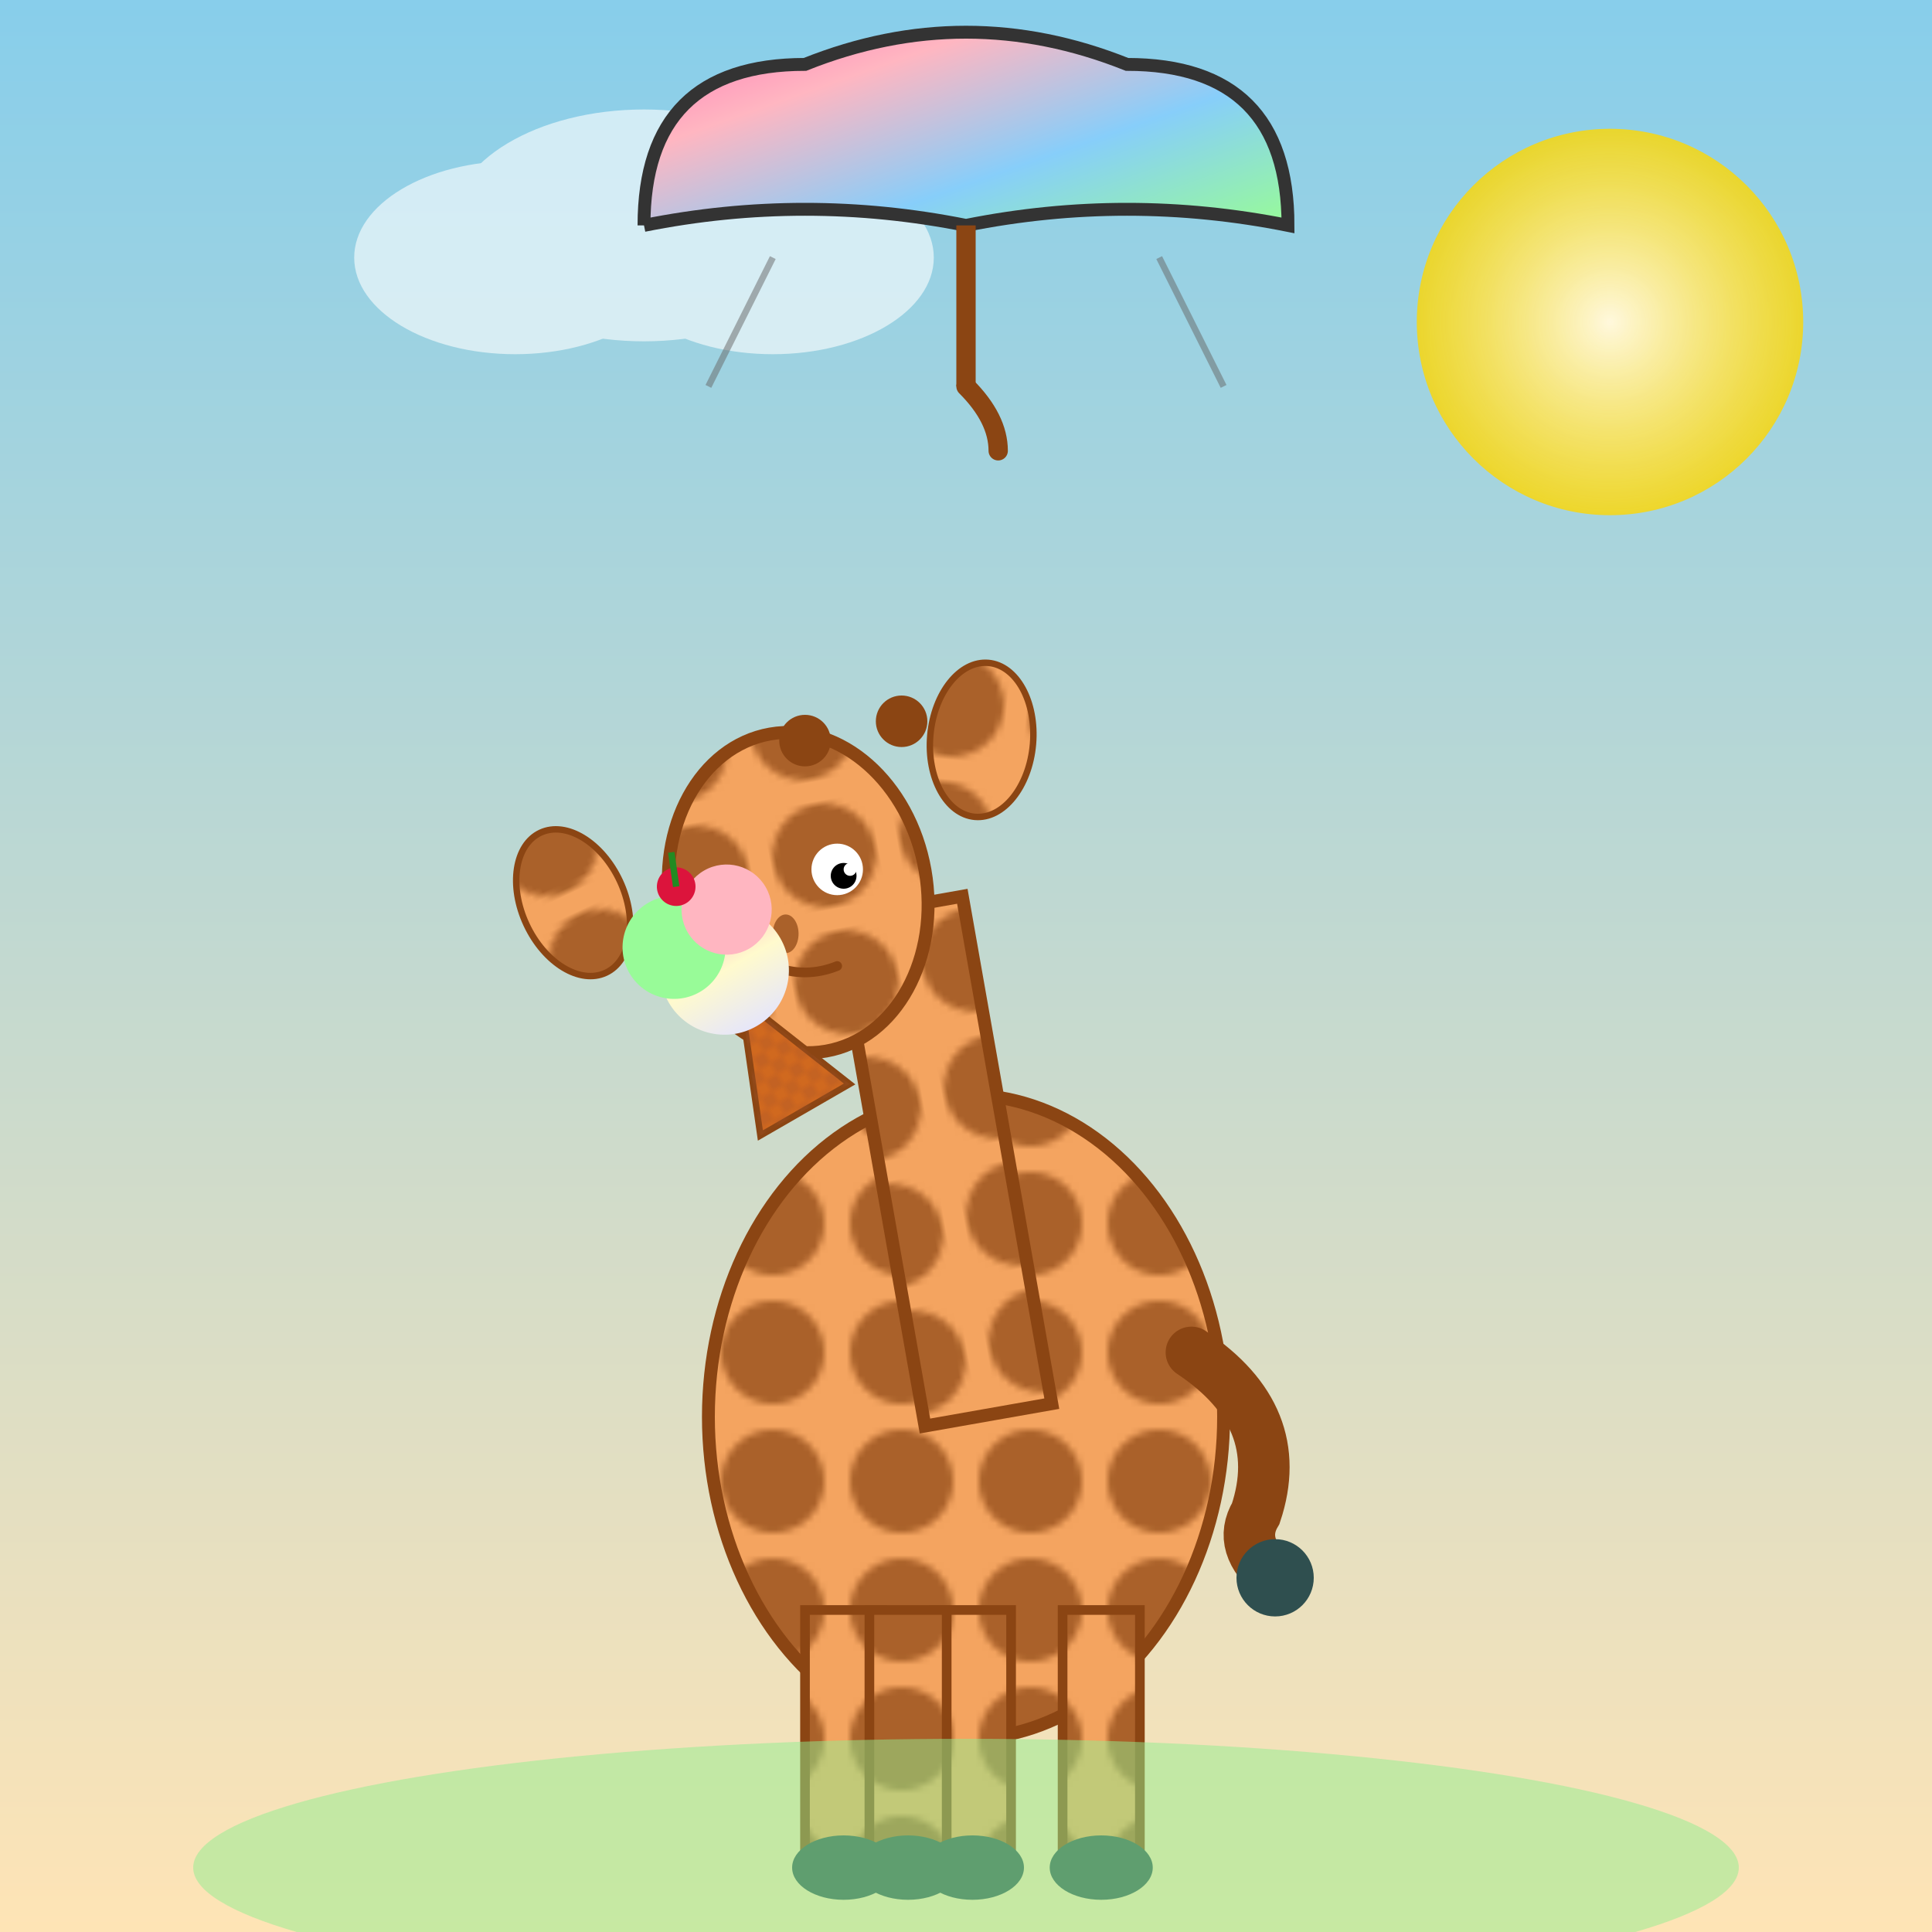 <svg viewBox="0 0 300 300" xmlns="http://www.w3.org/2000/svg">
  <defs>
    <linearGradient id="skyGrad" x1="0%" y1="0%" x2="0%" y2="100%">
      <stop offset="0%" style="stop-color:#87CEEB;stop-opacity:1" />
      <stop offset="100%" style="stop-color:#FFE4B5;stop-opacity:1" />
    </linearGradient>
    <radialGradient id="sunGrad">
      <stop offset="0%" style="stop-color:#FFF8DC;stop-opacity:1" />
      <stop offset="100%" style="stop-color:#FFD700;stop-opacity:0.8" />
    </radialGradient>
    <pattern id="giraffePattern" x="0" y="0" width="20" height="20" patternUnits="userSpaceOnUse">
      <rect width="20" height="20" fill="#F4A460"/>
      <circle cx="10" cy="10" r="8" fill="#8B4513" opacity="0.7"/>
    </pattern>
    <linearGradient id="umbrellaGrad" x1="0%" y1="0%" x2="100%" y2="100%">
      <stop offset="0%" style="stop-color:#FF69B4;stop-opacity:1" />
      <stop offset="33%" style="stop-color:#FFB6C1;stop-opacity:1" />
      <stop offset="66%" style="stop-color:#87CEFA;stop-opacity:1" />
      <stop offset="100%" style="stop-color:#98FB98;stop-opacity:1" />
    </linearGradient>
    <linearGradient id="iceCreamGrad" x1="0%" y1="0%" x2="0%" y2="100%">
      <stop offset="0%" style="stop-color:#FFB6C1;stop-opacity:1" />
      <stop offset="50%" style="stop-color:#FFFACD;stop-opacity:1" />
      <stop offset="100%" style="stop-color:#E6E6FA;stop-opacity:1" />
    </linearGradient>
  </defs>
  
  <!-- Background -->
  <rect width="300" height="300" fill="url(#skyGrad)"/>
  
  <!-- Sun -->
  <circle cx="250" cy="50" r="30" fill="url(#sunGrad)"/>
  
  <!-- Floating clouds -->
  <g opacity="0.6">
    <ellipse cx="80" cy="40" rx="25" ry="15" fill="white"/>
    <ellipse cx="100" cy="35" rx="30" ry="18" fill="white"/>
    <ellipse cx="120" cy="40" rx="25" ry="15" fill="white"/>
  </g>
  
  <!-- Floating umbrella -->
  <g transform="translate(150, 60)">
    <!-- Umbrella strings -->
    <line x1="-40" y1="0" x2="-30" y2="-20" stroke="#666" stroke-width="1" opacity="0.5"/>
    <line x1="40" y1="0" x2="30" y2="-20" stroke="#666" stroke-width="1" opacity="0.5"/>
    <line x1="0" y1="0" x2="0" y2="-25" stroke="#666" stroke-width="1" opacity="0.5"/>
    
    <!-- Umbrella canopy -->
    <path d="M -50,-25 Q -50,-50 -25,-50 Q 0,-60 25,-50 Q 50,-50 50,-25 Q 25,-30 0,-25 Q -25,-30 -50,-25" fill="url(#umbrellaGrad)" stroke="#333" stroke-width="2"/>
    
    <!-- Umbrella handle -->
    <line x1="0" y1="-25" x2="0" y2="0" stroke="#8B4513" stroke-width="3"/>
    <path d="M 0,0 Q 5,5 5,10" fill="none" stroke="#8B4513" stroke-width="3" stroke-linecap="round"/>
  </g>
  
  <!-- Giraffe -->
  <g transform="translate(150, 200)">
    <!-- Body -->
    <ellipse cx="0" cy="20" rx="40" ry="50" fill="url(#giraffePattern)" stroke="#8B4513" stroke-width="2"/>
    
    <!-- Legs -->
    <rect x="-25" y="50" width="12" height="40" fill="url(#giraffePattern)" stroke="#8B4513" stroke-width="1.5"/>
    <rect x="-5" y="50" width="12" height="40" fill="url(#giraffePattern)" stroke="#8B4513" stroke-width="1.5"/>
    <rect x="15" y="50" width="12" height="40" fill="url(#giraffePattern)" stroke="#8B4513" stroke-width="1.5"/>
    <rect x="-15" y="50" width="12" height="40" fill="url(#giraffePattern)" stroke="#8B4513" stroke-width="1.5"/>
    
    <!-- Hooves -->
    <ellipse cx="-19" cy="90" rx="8" ry="5" fill="#2F4F4F"/>
    <ellipse cx="1" cy="90" rx="8" ry="5" fill="#2F4F4F"/>
    <ellipse cx="21" cy="90" rx="8" ry="5" fill="#2F4F4F"/>
    <ellipse cx="-9" cy="90" rx="8" ry="5" fill="#2F4F4F"/>
    
    <!-- Neck -->
    <rect x="-10" y="-60" width="20" height="80" fill="url(#giraffePattern)" stroke="#8B4513" stroke-width="2" transform="rotate(-10)"/>
    
    <!-- Head -->
    <ellipse cx="-15" cy="-65" rx="20" ry="25" fill="url(#giraffePattern)" stroke="#8B4513" stroke-width="2" transform="rotate(-10)"/>
    
    <!-- Ears -->
    <ellipse cx="-30" cy="-80" rx="8" ry="12" fill="url(#giraffePattern)" stroke="#8B4513" stroke-width="1" transform="rotate(-25)"/>
    <ellipse cx="-5" cy="-85" rx="8" ry="12" fill="url(#giraffePattern)" stroke="#8B4513" stroke-width="1" transform="rotate(5)"/>
    
    <!-- Ossicones (horns) -->
    <circle cx="-25" cy="-85" r="4" fill="#8B4513"/>
    <circle cx="-10" cy="-88" r="4" fill="#8B4513"/>
    
    <!-- Eye -->
    <circle cx="-20" cy="-65" r="4" fill="white"/>
    <circle cx="-19" cy="-64" r="2" fill="black"/>
    <circle cx="-18" cy="-65" r="1" fill="white"/>
    
    <!-- Nostril -->
    <ellipse cx="-28" cy="-55" rx="2" ry="3" fill="#8B4513" opacity="0.7"/>
    
    <!-- Mouth (smiling) -->
    <path d="M -30,-50 Q -25,-48 -20,-50" fill="none" stroke="#8B4513" stroke-width="1.5" stroke-linecap="round"/>
    
    <!-- Ice cream cone in mouth area -->
    <g transform="translate(-35, -45) rotate(-30)">
      <!-- Cone -->
      <path d="M 0,0 L -8,20 L 8,20 Z" fill="#D2691E" stroke="#8B4513" stroke-width="1"/>
      <pattern id="conePattern" x="0" y="0" width="4" height="4" patternUnits="userSpaceOnUse">
        <line x1="0" y1="0" x2="4" y2="4" stroke="#A0522D" stroke-width="0.5"/>
        <line x1="4" y1="0" x2="0" y2="4" stroke="#A0522D" stroke-width="0.5"/>
      </pattern>
      <path d="M 0,0 L -8,20 L 8,20 Z" fill="url(#conePattern)" opacity="0.5"/>
      
      <!-- Ice cream scoops -->
      <circle cx="0" cy="-5" r="10" fill="url(#iceCreamGrad)"/>
      <circle cx="-5" cy="-12" r="8" fill="#98FB98"/>
      <circle cx="5" cy="-13" r="7" fill="#FFB6C1"/>
      
      <!-- Cherry on top -->
      <circle cx="0" cy="-20" r="3" fill="#DC143C"/>
      <line x1="0" y1="-20" x2="2" y2="-25" stroke="#228B22" stroke-width="1"/>
    </g>
    
    <!-- Tail -->
    <path d="M 35,10 Q 50,20 45,35 Q 42,40 48,45" fill="none" stroke="#8B4513" stroke-width="8" stroke-linecap="round"/>
    <circle cx="48" cy="45" r="6" fill="#2F4F4F"/>
  </g>
  
  <!-- Ground -->
  <ellipse cx="150" cy="290" rx="120" ry="20" fill="#90EE90" opacity="0.5"/>
</svg>